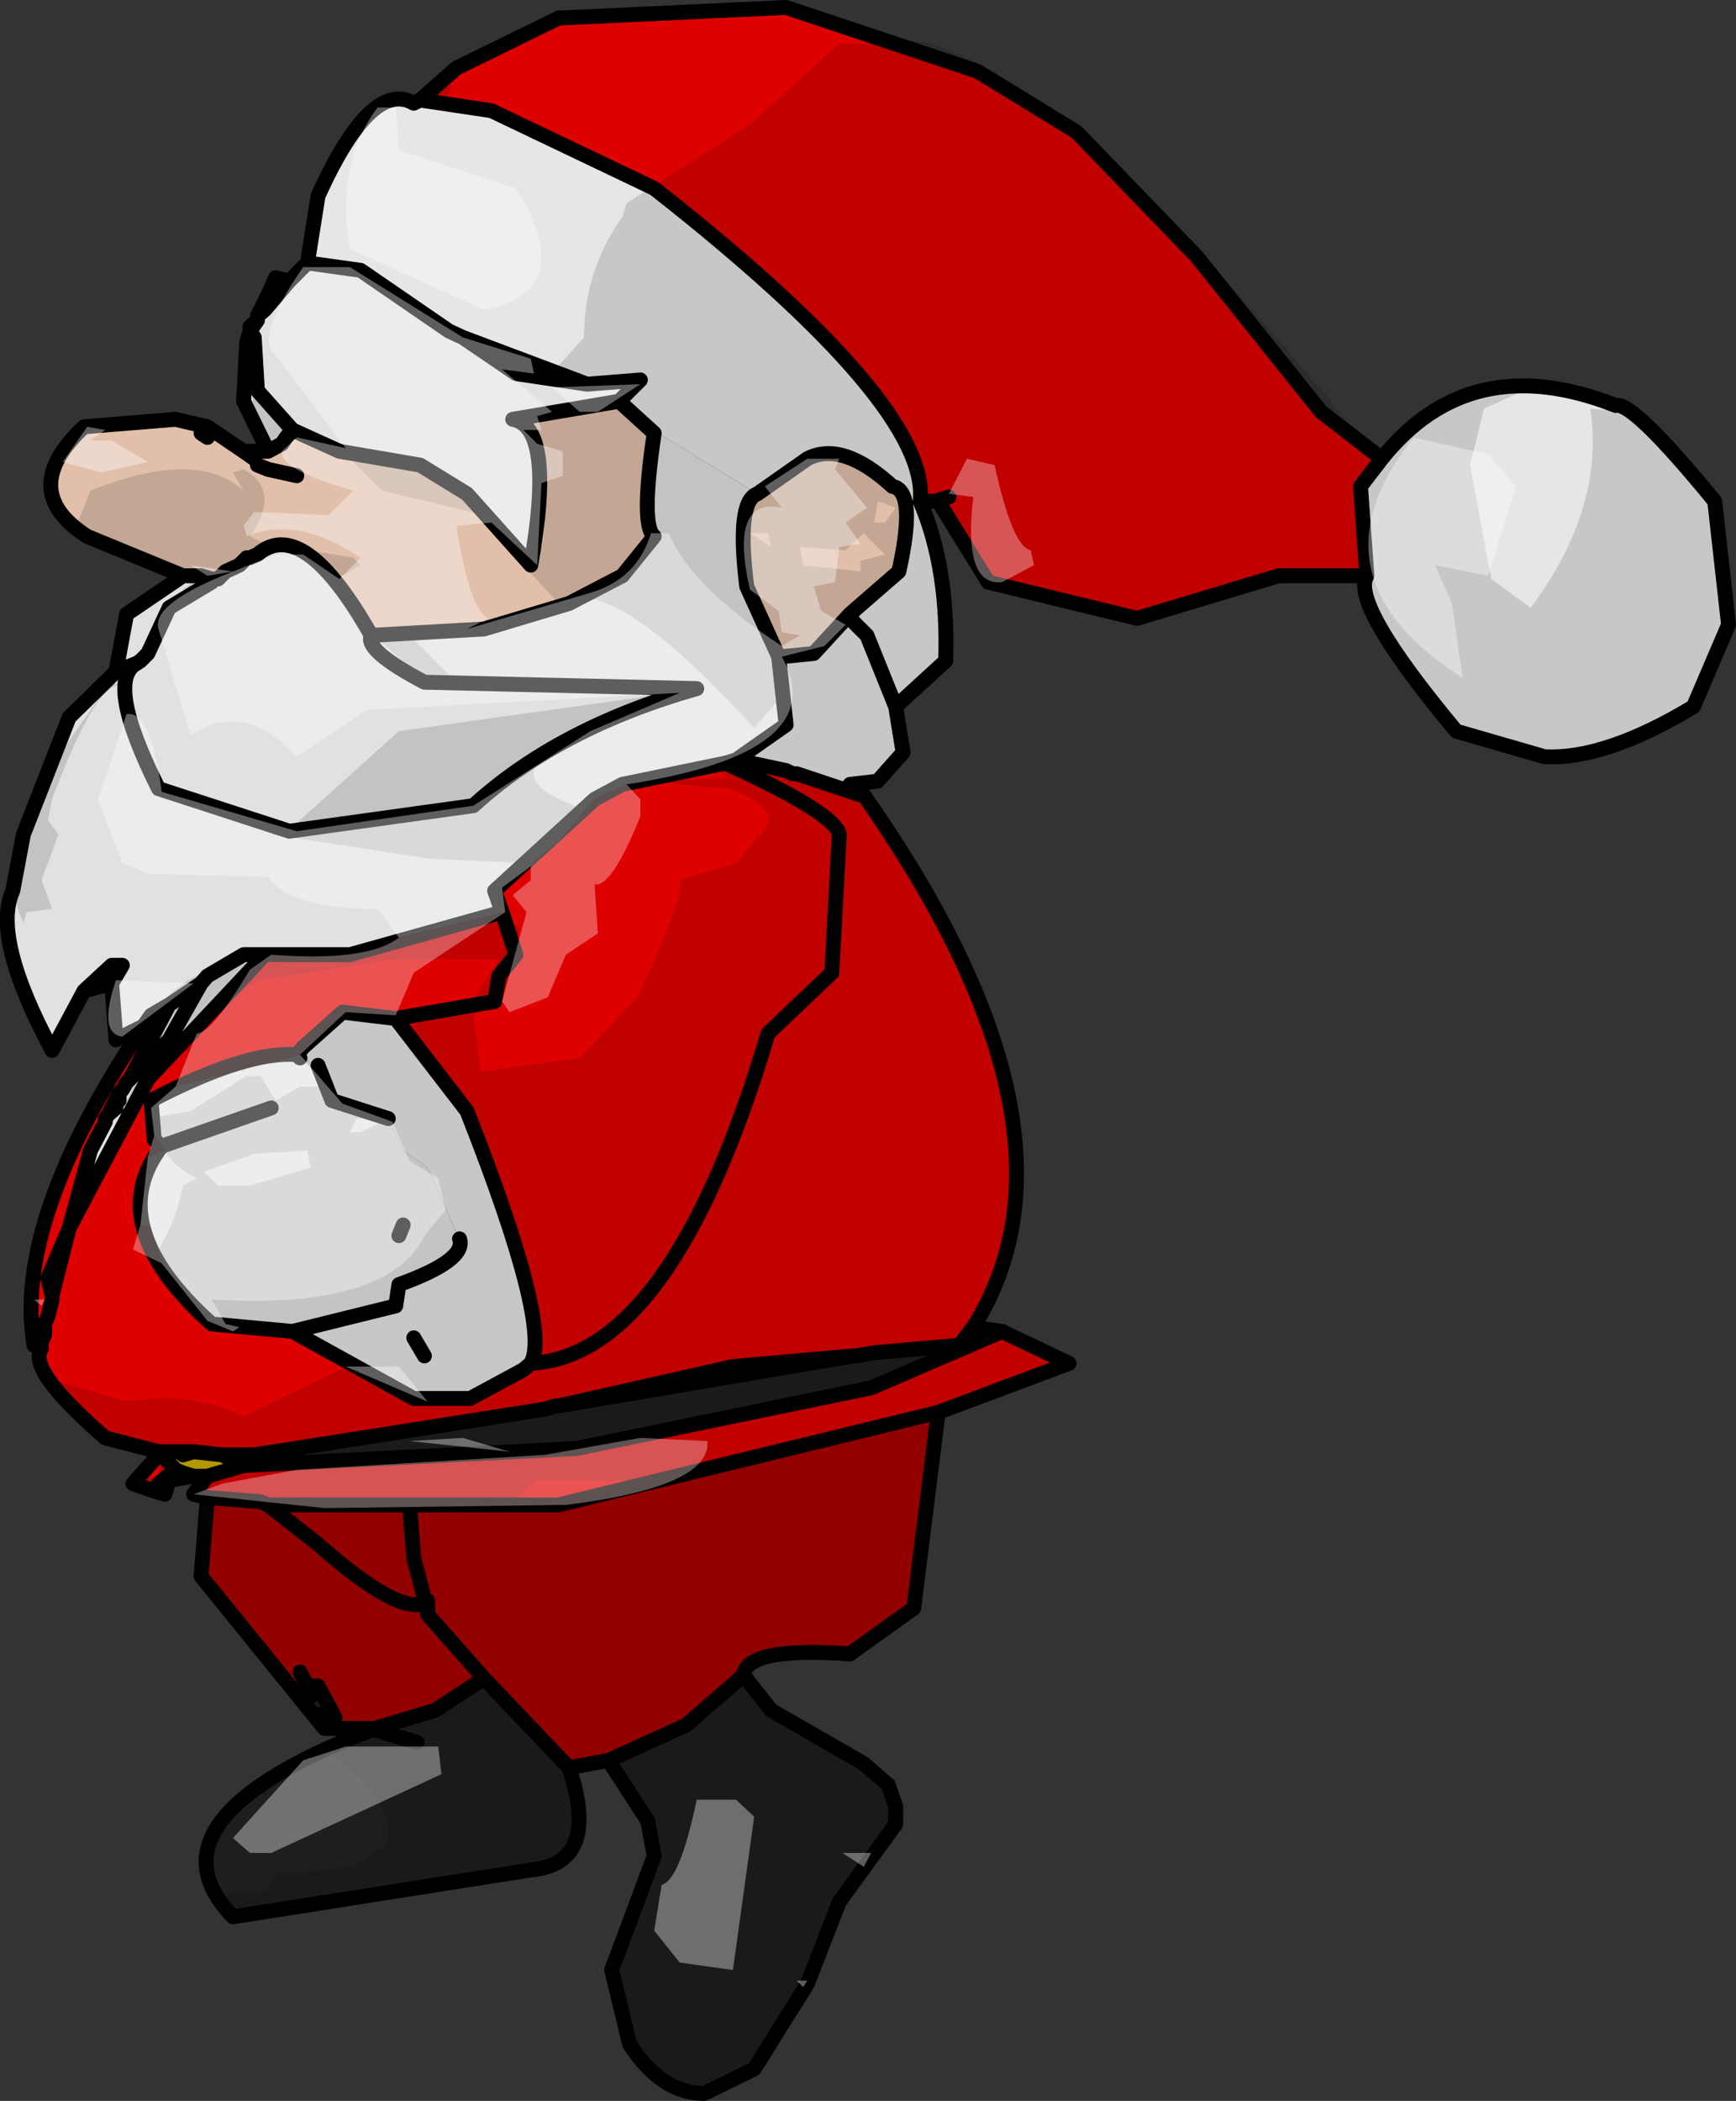 <?xml version="1.0" encoding="UTF-8" standalone="no"?>
<svg xmlns:xlink="http://www.w3.org/1999/xlink" height="98.7px" width="81.6px" xmlns="http://www.w3.org/2000/svg">
  <rect width="100%" height="100%" fill="#333333" stroke="none"/>
  <g transform="matrix(1.0, 0.0, 0.0, 1.0, -70.55, -33.45)">
    <path d="M135.5 55.0 Q139.65 49.8 146.5 52.5 147.3 52.3 151.15 57.0 L151.8 62.8 150.15 66.65 Q146.0 69.15 143.15 69.0 L139.0 67.8 Q134.0 61.8 134.8 60.5 L134.5 56.3 135.5 55.0 M113.8 57.0 Q115.15 60.15 115.0 64.5 L112.65 66.65 113.0 68.8 111.8 70.15 110.5 70.3 108.0 69.8 107.8 69.8 107.5 69.65 105.15 69.15 107.5 67.5 107.15 64.3 107.3 64.3 108.8 64.15 110.5 62.3 112.8 60.3 Q113.65 56.5 112.5 56.3 110.15 54.15 108.5 55.0 L106.15 56.65 101.5 53.8 101.3 53.8 99.65 52.3 100.65 51.3 98.15 51.5 92.3 49.3 91.65 49.0 87.5 46.15 85.0 45.8 85.5 42.65 Q88.0 37.15 90.0 38.3 L90.3 38.15 93.65 38.65 101.3 42.3 Q114.3 52.5 113.8 57.0 M112.65 66.65 L111.3 63.3 110.65 62.65 110.5 62.3 110.65 62.65 111.3 63.3 112.65 66.65 M85.5 83.5 L84.65 83.15 84.5 83.0 84.8 82.65 86.65 81.0 89.15 81.3 92.5 85.65 Q96.5 95.8 95.5 97.5 L95.15 97.8 92.65 99.15 90.0 99.15 84.3 96.0 89.15 94.8 89.3 93.8 Q92.5 92.65 92.15 91.65 L90.65 88.3 89.5 87.5 88.8 86.0 86.15 85.15 85.5 83.5 M90.0 96.3 L90.5 97.15 90.0 96.3" fill="#e6e6e6" fill-rule="evenodd" stroke="none"/>
    <path d="M90.3 38.15 L92.0 36.65 96.8 34.3 107.5 33.8 116.5 36.8 121.15 39.65 126.8 45.5 132.65 52.8 135.5 55.0 134.5 56.3 134.8 60.5 130.65 60.5 124.0 62.5 117.0 60.8 114.65 57.0 114.5 57.0 113.8 57.0 Q114.3 52.5 101.3 42.3 L93.65 38.65 90.3 38.15 M110.5 70.3 L111.0 70.8 111.15 70.8 Q122.15 86.5 116.3 95.8 L115.65 96.65 111.65 97.0 110.8 97.15 110.65 97.15 96.8 99.5 96.65 99.5 96.15 99.65 82.5 101.8 81.0 101.8 79.65 101.65 79.0 101.65 78.0 101.65 75.5 101.0 Q71.8 97.8 72.5 96.8 L72.15 96.65 Q71.15 90.8 77.3 81.65 L77.65 81.15 78.5 80.65 76.65 84.15 76.5 84.3 76.3 84.65 76.15 84.8 75.65 85.8 75.5 86.0 75.5 86.15 74.8 87.5 73.8 91.15 72.8 93.5 73.0 94.3 73.8 91.15 77.5 84.15 83.0 78.3 87.0 78.3 94.15 76.3 93.8 75.3 98.5 71.0 99.8 70.3 104.65 69.3 105.15 69.15 107.5 69.65 107.8 69.8 108.0 69.8 110.5 70.3 M117.65 96.0 L120.8 97.5 114.65 99.8 96.8 104.15 89.8 104.15 83.15 104.15 82.8 104.0 80.3 103.8 79.65 103.65 80.3 102.8 82.0 102.3 97.65 101.5 111.5 98.65 117.65 96.0 M79.65 102.8 L78.5 103.0 79.15 102.65 79.65 102.8 M77.8 103.5 L76.8 103.15 78.0 101.8 78.15 101.8 78.8 102.5 78.0 103.15 77.8 103.5 M115.15 56.8 L114.5 57.0 115.15 56.8 M104.65 69.3 Q109.8 71.65 110.0 72.65 L109.65 79.15 106.65 82.0 Q102.15 97.15 95.5 97.5 102.15 97.15 106.65 82.0 L109.65 79.15 110.0 72.65 Q109.8 71.65 104.65 69.3 M111.0 70.8 L108.0 69.8 111.0 70.8 M94.15 76.3 L94.8 78.3 94.0 79.3 93.8 80.5 89.15 81.3 93.8 80.5 94.0 79.3 94.8 78.3 94.15 76.3 M72.15 96.65 L72.5 96.5 72.65 96.15 72.65 95.65 72.8 95.3 73.0 94.5 73.0 94.3 73.0 94.5 72.8 95.3 72.65 95.65 72.65 96.15 72.5 96.5 72.15 96.65 M84.5 83.0 Q82.15 82.8 77.65 85.15 L77.8 87.0 78.15 87.3 Q75.3 91.0 80.5 95.65 L84.3 96.0 90.0 99.15 92.65 99.15 95.15 97.8 95.5 97.5 Q96.5 95.8 92.5 85.65 L89.15 81.3 86.65 81.0 84.8 82.65 84.5 83.0 M96.8 99.5 L105.0 97.65 110.65 97.15 105.0 97.65 96.8 99.5" fill="#df0000" fill-rule="evenodd" stroke="none"/>
    <path d="M78.5 103.0 L78.3 103.65 77.8 103.5 78.0 103.15 78.8 102.5 79.15 102.65 78.5 103.0 78.0 103.15 78.5 103.0 M77.3 81.65 L76.0 82.3 75.8 79.65 74.5 80.0 73.0 82.8 Q70.15 77.5 71.15 75.3 L71.65 72.65 73.8 67.15 76.0 65.0 76.5 62.3 79.15 60.5 80.0 60.5 80.5 60.65 80.8 60.65 81.15 60.3 81.8 60.0 82.15 59.65 82.3 59.65 82.65 59.5 Q84.8 57.65 88.0 63.3 L93.3 63.0 97.3 61.8 99.8 60.5 101.3 58.65 Q100.65 58.15 101.3 53.8 L101.5 53.8 106.15 56.65 Q105.15 57.0 105.65 61.0 L107.15 64.3 107.5 67.5 105.15 69.15 104.65 69.3 99.8 70.3 98.5 71.0 93.8 75.3 94.15 76.3 87.0 78.3 83.0 78.3 82.0 78.3 80.3 79.3 80.0 79.65 78.5 80.65 80.0 79.65 80.3 79.3 82.0 78.3 83.0 78.3 77.5 84.15 73.8 91.15 73.0 94.3 72.8 93.5 73.8 91.15 74.8 87.5 75.5 86.15 75.5 86.0 75.65 85.8 76.0 85.5 76.0 85.3 76.15 85.15 76.15 84.8 76.15 85.15 76.0 85.3 76.0 85.5 75.65 85.8 76.15 84.8 76.3 84.65 76.5 84.3 76.65 84.15 78.5 80.65 77.65 81.15 77.3 81.65 M83.15 54.65 L82.0 52.3 82.15 49.5 82.3 49.0 82.3 48.8 82.65 48.5 82.65 48.3 82.8 48.0 83.15 47.3 83.5 46.5 84.15 46.65 85.0 45.8 87.5 46.15 91.65 49.0 92.3 49.3 94.8 51.0 98.15 51.5 100.65 51.3 99.65 52.3 94.65 53.15 Q96.65 53.5 95.5 60.0 L92.5 56.65 90.3 55.3 86.5 54.65 84.3 53.65 82.65 51.8 82.5 49.3 82.3 49.0 82.65 48.5 82.3 49.0 82.5 49.3 82.65 51.8 84.3 53.65 84.0 54.0 83.8 54.3 83.15 54.65 M82.8 48.0 L83.0 48.0 82.65 48.3 83.0 48.0 82.8 48.0 M83.0 48.0 L84.15 46.65 83.0 48.0 83.15 47.3 83.0 48.0 M76.0 65.0 L77.0 64.6 Q75.45 65.4 78.0 70.5 L84.15 72.5 92.8 71.3 Q96.8 67.65 103.3 65.8 L90.5 65.5 Q87.65 64.0 88.0 63.3 87.65 64.0 90.5 65.5 L103.3 65.8 Q96.8 67.65 92.8 71.3 L84.15 72.5 78.0 70.5 Q75.45 65.4 77.0 64.6 L76.0 65.0 M77.0 64.6 L77.15 64.5 77.5 64.15 78.5 62.0 80.5 60.8 80.5 60.65 80.5 60.8 78.5 62.0 77.5 64.15 77.15 64.5 77.0 64.6 M82.15 49.5 L82.5 49.3 82.15 49.5 M75.8 79.65 L76.3 78.8 75.8 78.8 74.5 80.0 75.8 78.8 76.3 78.8 75.8 79.65 M80.0 79.65 L78.5 82.3 76.65 84.15 78.5 82.3 80.0 79.65" fill="#e1e1e1" fill-rule="evenodd" stroke="none"/>
    <path d="M79.15 60.5 L74.65 58.65 Q71.3 56.5 74.5 53.5 L78.8 53.15 80.3 53.5 82.0 54.65 83.15 54.65 83.8 54.3 84.0 54.0 84.3 53.65 86.5 54.65 90.3 55.3 92.5 56.65 95.5 60.0 Q96.65 53.5 94.65 53.15 L99.65 52.3 101.3 53.8 Q100.65 58.15 101.3 58.65 L99.8 60.5 97.3 61.8 93.3 63.0 88.0 63.3 Q84.8 57.65 82.65 59.5 L82.3 59.65 82.15 59.65 81.8 60.0 81.15 60.3 80.8 60.65 80.5 60.65 80.0 60.5 79.15 60.5 M98.15 51.5 L94.8 51.0 92.3 49.3 98.15 51.5 M106.15 56.65 L108.5 55.0 Q110.15 54.15 112.5 56.3 113.65 56.5 112.8 60.3 L110.5 62.3 108.8 64.15 107.3 64.3 107.15 64.3 105.65 61.0 Q105.15 57.0 106.15 56.65 M82.5 55.0 L82.0 54.65 82.5 55.0 M84.5 55.8 L83.15 55.5 82.65 55.3 83.15 55.5 84.5 55.8 M80.3 54.0 L80.0 53.8 80.3 54.0" fill="#e1bfab" fill-rule="evenodd" stroke="none"/>
    <path d="M116.3 95.8 L117.65 96.0 111.5 98.65 97.65 101.5 82.0 102.3 81.0 101.8 82.5 101.8 96.15 99.65 96.65 99.5 96.8 99.5 110.65 97.15 110.8 97.15 111.65 97.0 115.65 96.65 116.3 95.8 M105.5 112.15 L106.8 113.8 111.15 116.3 112.3 117.3 112.65 118.3 112.65 119.15 110.0 122.8 108.5 126.65 106.0 130.65 103.65 131.8 Q101.65 131.8 100.15 129.5 L99.3 126.0 101.3 120.65 101.0 119.0 99.15 116.15 102.8 114.5 105.5 112.15 M97.3 116.5 Q98.8 121.0 95.5 121.3 L81.5 123.5 Q77.15 119.0 87.8 114.8 L88.1 114.7 88.15 114.65 91.0 113.8 93.3 112.3 97.3 116.5 M79.0 101.65 L79.65 101.65 79.15 101.8 79.0 101.65 M90.15 115.3 L88.1 114.7 90.15 115.3 M85.5 114.0 L85.15 113.15 84.8 113.3 85.0 112.65 85.5 112.65 86.3 114.15 85.5 114.0" fill="#1e1e1e" fill-rule="evenodd" stroke="none"/>
    <path d="M80.3 102.8 L79.65 102.8 79.15 102.65 78.8 102.5 78.15 101.8 78.0 101.8 78.0 101.65 79.0 101.65 79.15 101.8 79.65 101.65 81.0 101.8 82.0 102.3 80.3 102.8" fill="#cfaf00" fill-rule="evenodd" stroke="none"/>
    <path d="M84.65 83.15 L85.5 83.5 86.15 85.15 88.8 86.0 89.5 87.5 90.65 88.3 92.15 91.65 Q92.5 92.65 89.3 93.8 L89.15 94.8 84.3 96.0 80.5 95.65 Q75.3 91.0 78.15 87.3 L77.8 87.0 77.65 85.15 Q82.15 82.8 84.5 83.0 L84.65 83.15 M83.3 85.5 L78.15 87.3 83.3 85.5 M89.5 91.0 L89.3 91.5 89.5 91.0" fill="#e2e2e2" fill-rule="evenodd" stroke="none"/>
    <path d="M114.65 99.8 L113.5 109.0 110.5 111.15 Q105.65 110.8 105.5 112.15 L102.8 114.5 99.15 116.15 97.3 116.5 93.3 112.3 90.65 109.3 90.65 108.65 90.55 108.75 90.0 106.65 89.8 104.15 90.0 106.65 90.55 108.75 90.65 108.65 90.65 109.3 93.3 112.3 91.0 113.8 88.15 114.65 85.8 114.65 80.0 107.5 80.3 103.8 82.8 104.0 83.15 104.15 89.8 104.15 96.8 104.15 114.65 99.8 M90.55 108.75 Q89.3 109.35 85.5 106.0 L83.15 104.15 85.5 106.0 Q89.3 109.35 90.55 108.75 M85.15 113.15 L85.5 114.0 86.3 114.15 85.5 112.65 85.0 112.65 84.8 113.3 85.15 113.15 M84.65 112.0 L85.0 112.65 84.65 112.0" fill="#aa0000" fill-rule="evenodd" stroke="none"/>
    <path d="M90.3 38.15 L92.0 36.65 96.8 34.3 107.5 33.8 116.5 36.8 121.15 39.65 126.8 45.5 132.65 52.8 135.5 55.0 Q139.65 49.8 146.5 52.5 147.3 52.3 151.15 57.0 L151.8 62.8 150.15 66.65 Q146.0 69.15 143.15 69.0 L139.0 67.8 Q134.0 61.8 134.8 60.5 L130.65 60.5 124.0 62.5 117.0 60.8 114.65 57.0 114.5 57.0 113.8 57.0 Q115.15 60.15 115.0 64.5 L112.65 66.65 113.0 68.8 111.8 70.15 110.5 70.3 111.0 70.8 111.15 70.8 Q122.15 86.5 116.3 95.8 L117.65 96.0 120.8 97.5 114.65 99.8 113.5 109.0 110.5 111.15 Q105.65 110.8 105.5 112.15 L106.8 113.8 111.15 116.3 112.3 117.3 112.65 118.3 112.65 119.15 110.0 122.8 108.5 126.65 106.0 130.65 103.65 131.8 Q101.65 131.8 100.15 129.5 L99.3 126.0 101.3 120.65 101.0 119.0 99.15 116.15 97.3 116.5 Q98.8 121.0 95.5 121.3 L81.5 123.5 Q77.15 119.0 87.8 114.8 L88.1 114.7 88.15 114.65 85.8 114.65 80.0 107.5 80.3 103.8 79.65 103.65 80.3 102.8 79.65 102.8 78.5 103.0 78.3 103.65 77.8 103.5 76.8 103.15 78.0 101.8 78.0 101.65 75.5 101.0 Q71.8 97.8 72.5 96.8 L72.15 96.65 Q71.15 90.8 77.3 81.65 L76.0 82.3 75.8 79.65 74.5 80.0 73.0 82.8 Q70.15 77.5 71.15 75.3 L71.65 72.65 73.8 67.15 76.0 65.0 76.5 62.3 79.15 60.5 74.65 58.65 Q71.3 56.5 74.5 53.5 L78.8 53.15 80.3 53.5 82.0 54.65 83.15 54.65 82.0 52.3 82.15 49.5 82.3 49.0 82.3 48.8 82.65 48.5 82.65 48.3 82.8 48.0 83.15 47.3 83.5 46.5 84.15 46.65 85.0 45.8 85.5 42.65 Q88.0 37.15 90.0 38.3 L90.3 38.15 93.65 38.65 101.3 42.3 Q114.3 52.5 113.8 57.0 M82.65 48.3 L83.0 48.0 82.8 48.0 M82.65 48.5 L82.3 49.0 82.5 49.3 82.65 51.8 84.3 53.65 86.5 54.65 90.3 55.3 92.5 56.65 95.5 60.0 Q96.65 53.5 94.65 53.15 L99.65 52.3 100.65 51.3 98.15 51.5 94.8 51.0 92.3 49.3 91.65 49.0 87.5 46.15 85.0 45.8 M83.0 48.0 L83.15 47.3 M84.15 46.65 L83.0 48.0 M106.15 56.65 L108.5 55.0 Q110.15 54.15 112.5 56.3 113.65 56.5 112.8 60.3 L110.5 62.3 110.65 62.65 111.3 63.3 112.65 66.65 M114.5 57.0 L115.15 56.8 M107.15 64.3 L105.65 61.0 Q105.15 57.0 106.15 56.65 M101.3 53.8 Q100.65 58.15 101.3 58.65 L99.8 60.5 97.3 61.8 93.3 63.0 88.0 63.3 Q87.65 64.0 90.5 65.5 L103.3 65.8 Q96.8 67.65 92.8 71.3 L84.15 72.5 78.0 70.5 Q75.45 65.4 77.0 64.6 L76.0 65.0 M105.15 69.15 L107.5 67.5 107.15 64.3 M107.3 64.3 L108.8 64.15 110.5 62.3 M83.0 78.3 L87.0 78.3 94.15 76.3 93.8 75.3 98.5 71.0 99.8 70.3 104.65 69.3 105.15 69.15 107.5 69.65 107.8 69.8 108.0 69.8 111.0 70.8 M95.5 97.5 Q102.15 97.15 106.65 82.0 L109.65 79.15 110.0 72.65 Q109.8 71.65 104.65 69.3 M82.65 55.3 L83.15 55.5 84.5 55.8 M82.0 54.65 L82.5 55.0 M83.15 54.65 L83.8 54.3 84.0 54.0 84.3 53.65 M88.0 63.3 Q84.8 57.65 82.65 59.5 L82.3 59.65 82.15 59.65 81.8 60.0 81.15 60.3 80.8 60.65 80.5 60.65 80.5 60.8 78.5 62.0 77.5 64.15 77.15 64.5 77.0 64.6 M89.15 81.3 L93.8 80.5 94.0 79.3 94.8 78.3 94.15 76.3 M78.5 80.65 L80.0 79.65 80.3 79.3 82.0 78.3 83.0 78.3 77.5 84.15 73.8 91.15 73.0 94.3 73.0 94.5 72.8 95.3 72.65 95.65 72.65 96.15 72.5 96.5 72.15 96.65 M84.65 83.15 L84.5 83.0 Q82.15 82.8 77.65 85.15 L77.8 87.0 78.15 87.3 83.3 85.5 M84.5 83.0 L84.8 82.65 86.65 81.0 89.15 81.3 92.5 85.65 Q96.5 95.8 95.5 97.5 L95.15 97.8 92.65 99.15 90.0 99.15 84.3 96.0 80.5 95.65 Q75.3 91.0 78.15 87.3 M88.8 86.0 L86.15 85.15 85.5 83.5 M84.3 96.0 L89.15 94.8 89.3 93.8 Q92.5 92.65 92.15 91.65 M89.3 91.5 L89.5 91.0 M90.5 97.15 L90.0 96.3 M116.3 95.8 L115.65 96.65 111.65 97.0 110.8 97.15 110.65 97.15 96.8 99.5 96.65 99.5 96.15 99.65 82.5 101.8 81.0 101.8 82.0 102.3 97.65 101.5 111.5 98.65 117.65 96.0 M110.65 97.15 L105.0 97.65 96.8 99.5 M101.3 53.8 L99.65 52.3 M135.5 55.0 L134.5 56.3 134.8 60.5 M82.5 49.3 L82.15 49.5 M98.15 51.5 L92.3 49.3 M80.0 53.8 L80.3 54.0 M80.5 60.65 L80.0 60.5 79.15 60.5 M74.5 80.0 L75.8 78.8 76.3 78.8 75.8 79.65 M75.65 85.8 L75.5 86.0 75.5 86.15 74.8 87.5 73.8 91.15 72.8 93.5 73.0 94.3 M77.3 81.65 L77.65 81.15 78.5 80.65 76.65 84.15 78.5 82.3 80.0 79.65 M76.65 84.15 L76.5 84.3 76.3 84.65 76.15 84.8 76.15 85.15 76.0 85.3 76.0 85.5 75.65 85.8 76.15 84.8 M79.65 101.65 L79.0 101.65 79.15 101.8 79.65 101.65 81.0 101.8 M78.8 102.5 L78.15 101.8 78.0 101.8 M77.8 103.5 L78.0 103.15 78.8 102.5 79.15 102.65 79.65 102.8 M78.5 103.0 L79.15 102.65 M78.0 103.15 L78.5 103.0 M78.0 101.65 L79.0 101.65 M105.5 112.15 L102.8 114.5 99.15 116.15 M80.3 103.8 L82.8 104.0 83.15 104.15 89.8 104.15 96.8 104.15 114.65 99.8 M89.8 104.15 L90.0 106.65 90.55 108.75 90.65 108.65 90.65 109.3 93.3 112.3 97.3 116.5 M83.15 104.15 L85.5 106.0 Q89.3 109.35 90.55 108.75 M93.3 112.3 L91.0 113.8 88.15 114.65 M88.1 114.7 L90.15 115.3 M85.15 113.15 L84.8 113.3 M85.0 112.65 L84.65 112.0 M85.0 112.65 L85.5 112.65 86.3 114.15 85.5 114.0 M80.3 102.8 L82.0 102.3" fill="none" stroke="#000000" stroke-linecap="round" stroke-linejoin="round" stroke-width="0.7"/>
    <path d="M83.65 47.3 L83.15 47.15 83.8 47.0 83.65 47.3 M82.65 49.0 L82.65 49.5 82.15 49.0 82.65 49.0 M91.5 38.15 L90.3 38.15 91.15 37.5 91.8 37.5 91.5 38.15 M100.0 43.0 L105.8 39.3 110.0 35.5 111.5 35.5 Q117.8 33.3 135.3 55.0 L137.65 53.0 Q141.65 51.0 142.5 51.65 L140.3 52.65 139.65 55.3 140.65 60.65 142.5 62.0 Q146.0 57.3 145.3 52.65 L147.15 52.8 151.15 57.0 151.8 62.65 150.15 66.65 Q146.0 69.15 143.15 69.0 L138.8 67.65 Q134.0 61.8 134.8 60.5 131.15 59.5 124.65 62.5 L118.15 61.15 116.65 60.65 Q115.3 56.65 114.0 57.0 L114.65 59.3 115.0 64.3 112.65 66.65 113.0 68.8 112.0 70.0 110.5 70.3 Q121.8 84.5 116.3 95.65 L120.8 97.3 114.65 99.8 113.65 108.8 110.8 111.15 Q105.8 111.0 105.5 112.0 L106.8 113.8 111.15 116.3 112.15 117.15 112.65 118.5 Q113.15 119.3 110.3 122.15 L107.0 129.5 104.15 131.8 102.0 131.3 99.8 128.65 99.3 125.65 101.3 120.0 101.15 118.65 99.15 116.15 98.15 116.5 97.5 116.5 97.8 119.65 96.3 121.15 85.5 123.15 81.0 123.3 80.65 122.5 83.0 122.3 83.5 121.5 87.15 121.15 88.8 120.0 Q89.0 117.65 85.8 115.65 L87.8 114.8 85.8 114.65 80.65 108.15 79.8 106.65 Q81.15 103.8 79.65 103.65 L80.5 102.8 78.65 103.0 78.3 103.65 77.65 103.65 77.5 103.15 76.8 103.15 78.0 102.8 78.15 101.5 75.65 101.0 73.15 98.3 76.5 99.3 Q79.65 98.8 82.0 100.0 L86.8 97.65 84.65 96.5 84.65 96.0 81.0 95.8 79.5 94.65 78.0 92.15 Q78.85 90.75 79.15 89.15 L79.8 88.8 Q78.3 88.15 77.5 86.0 L79.5 85.65 82.15 84.0 82.8 84.0 83.5 85.15 84.65 84.5 86.0 84.5 84.65 83.15 86.8 81.0 Q88.15 81.65 92.8 81.0 L93.15 83.8 97.8 83.15 100.5 80.3 Q102.8 75.5 102.5 74.8 L105.15 74.0 106.15 72.8 Q107.65 71.5 104.8 70.5 L100.65 70.15 104.8 70.0 104.15 69.5 Q107.8 67.8 107.65 66.8 L107.0 66.5 106.0 67.65 Q99.15 60.15 96.8 61.8 L95.3 60.15 Q96.5 59.8 96.0 55.65 L96.0 54.65 94.65 53.0 99.15 52.65 100.65 51.5 97.15 51.5 Q95.0 51.3 92.65 49.5 L96.65 50.8 98.0 49.3 Q98.0 46.15 99.8 43.65 L100.0 43.0 M111.0 60.3 L111.0 59.8 112.15 59.5 111.15 58.5 110.3 59.3 108.15 59.15 108.3 60.0 111.0 60.3 M105.8 58.5 L106.8 59.15 106.65 58.5 105.8 58.5 M111.65 58.0 L112.15 58.0 112.65 57.3 111.8 57.0 111.65 58.0 M90.0 55.15 L93.3 57.65 88.5 56.5 87.15 55.15 90.0 55.15 M82.3 53.15 L82.5 51.65 84.3 53.3 84.5 53.8 83.8 54.5 82.8 54.15 82.3 53.15 M81.5 55.65 L82.0 55.5 Q83.8 56.5 82.3 58.65 L83.3 59.15 79.8 61.3 79.15 61.15 80.0 60.5 74.8 58.8 74.15 58.15 74.8 56.5 Q79.8 54.5 82.0 56.5 L81.5 55.65 M86.65 60.5 L84.15 59.15 87.15 59.65 87.5 60.0 86.65 60.5 M89.65 63.15 L92.0 65.5 90.5 65.5 87.8 63.0 89.65 63.15 M89.3 67.8 L102.15 66.0 95.8 69.3 Q95.0 70.5 98.15 71.5 L95.5 74.0 90.8 73.8 83.3 72.65 84.3 72.3 89.3 67.8 M95.0 77.0 L94.15 80.5 92.65 80.65 94.0 78.5 89.15 78.5 82.65 79.5 Q79.15 82.0 79.5 82.8 L78.3 83.0 78.8 83.3 77.8 83.5 78.15 83.8 77.5 84.0 76.8 85.3 76.5 85.15 Q78.15 82.0 77.5 81.5 L78.3 81.3 Q77.65 80.0 81.3 78.65 86.8 79.0 93.0 76.5 L95.0 77.0 M82.0 83.8 L81.65 83.5 82.15 83.5 82.0 83.8 M82.3 89.15 L85.15 88.3 85.0 87.5 82.5 87.65 80.15 88.5 80.8 89.15 82.3 89.15 M88.8 86.0 L87.3 86.0 87.0 86.65 87.5 86.65 88.8 86.0 M76.0 64.65 L77.3 64.5 76.5 65.3 76.0 64.65 M73.0 71.0 L72.8 72.0 73.3 72.65 72.5 74.8 73.0 76.15 71.8 76.3 71.65 76.8 Q69.8 73.15 75.8 65.5 L76.15 65.65 Q75.0 65.65 73.0 71.0 M76.3 79.3 L75.5 79.8 74.65 79.5 76.15 79.0 76.3 79.3 M95.65 103.0 L94.65 104.15 97.15 104.15 101.3 103.0 95.65 103.0 M83.15 117.5 L83.0 117.8 82.65 117.5 83.15 117.5" fill="#000000" fill-opacity="0.133" fill-rule="evenodd" stroke="none"/>
    <path d="M93.3 48.0 L87.0 45.15 Q86.3 41.15 88.3 38.5 L89.15 38.5 89.3 40.5 94.8 42.3 Q97.8 47.15 93.3 48.0 M89.3 77.5 L88.3 76.15 Q84.15 76.15 83.15 74.65 L77.5 74.5 76.3 74.0 75.15 71.0 76.5 67.0 Q77.65 66.8 78.15 70.65 L84.5 72.5 92.8 71.3 98.3 67.8 102.5 66.0 87.8 66.8 84.5 69.0 Q82.0 66.3 79.5 68.0 L78.0 63.0 Q77.65 61.8 81.5 60.3 L83.5 59.5 84.8 59.5 86.5 60.65 87.5 59.65 Q84.5 57.65 82.15 58.65 L82.0 58.15 82.5 57.5 86.0 57.65 87.15 56.5 Q83.65 55.5 83.8 54.65 L84.5 54.0 86.8 54.5 83.5 50.15 Q82.5 49.3 84.8 46.0 L87.0 46.0 92.3 49.3 95.5 50.3 95.65 51.0 94.15 50.8 96.5 52.8 95.8 53.0 96.0 53.65 95.15 53.65 95.8 54.3 97.0 54.65 97.0 55.8 96.0 56.15 95.8 60.0 93.65 58.0 92.0 58.15 Q92.65 62.15 93.5 62.5 L92.5 63.0 98.3 61.3 Q100.5 60.65 101.15 58.5 L102.0 58.5 Q103.0 61.0 107.3 63.8 L108.15 63.3 107.3 63.15 107.15 62.15 105.8 61.15 Q104.8 56.8 107.3 57.3 L106.5 56.3 108.5 55.0 110.0 55.0 109.8 55.5 111.3 57.3 110.3 58.0 111.0 59.0 110.0 59.15 109.8 60.8 108.8 61.0 109.15 62.15 110.3 62.8 109.3 63.8 107.3 64.3 Q109.8 68.8 100.0 70.3 L98.5 71.0 96.8 73.0 95.8 73.8 95.5 74.15 94.15 75.15 94.3 76.3 89.3 77.5 M98.65 52.8 L97.8 52.8 96.5 51.65 100.65 51.5 98.65 52.8 M78.8 84.5 L84.65 83.0 86.65 85.3 89.0 86.15 89.8 88.0 91.15 88.8 91.5 90.3 90.5 91.5 Q88.8 95.0 80.5 94.5 L81.15 95.65 81.8 95.8 81.5 96.0 80.3 95.5 78.15 92.8 77.65 91.15 77.15 91.0 77.5 87.8 78.3 87.5 77.8 86.8 77.65 85.5 78.8 84.5 M89.3 97.65 L90.65 99.3 86.8 97.65 89.3 97.65 M139.3 65.3 Q131.8 60.5 137.0 54.0 L140.5 54.8 141.8 56.3 140.5 60.5 138.0 60.0 138.8 61.8 139.3 65.3 M80.3 60.5 L79.5 60.0 81.5 60.3 80.3 60.5 M75.3 55.65 L73.5 55.15 74.65 53.5 75.5 53.65 74.8 54.15 75.8 54.15 77.5 55.15 75.3 55.65 M76.3 82.15 Q75.15 82.0 76.0 79.5 L79.65 79.65 76.3 82.15 M110.15 120.5 L111.5 120.5 111.15 121.15 110.15 120.5 M105.15 118.0 L106.0 118.8 105.0 126.0 102.5 125.65 101.3 124.15 101.65 122.0 Q102.5 121.8 103.3 118.0 L105.15 118.0 M94.5 101.65 L89.8 101.15 92.3 101.0 94.5 101.65 M81.5 119.8 L84.8 116.15 86.8 115.5 91.15 115.5 91.3 116.8 83.3 120.5 82.3 120.5 81.5 119.8 M108.3 126.8 L108.0 126.5 108.5 126.5 108.3 126.8" fill="#ffffff" fill-opacity="0.369" fill-rule="evenodd" stroke="none"/>
    <path d="M89.3 77.5 L94.3 76.3 90.0 79.15 89.15 81.15 86.8 81.0 84.65 83.0 78.8 84.5 79.8 82.0 Q80.5 82.0 82.3 79.0 L83.3 78.3 Q87.8 78.65 89.3 77.5 M95.5 74.15 L95.8 73.8 96.8 73.0 98.5 71.0 100.0 70.3 100.65 71.0 100.65 71.8 Q99.3 75.15 98.5 75.0 L98.65 77.3 97.15 78.3 96.3 80.3 94.5 81.0 94.15 80.5 95.3 76.3 94.65 75.5 95.5 74.8 95.5 74.15 M77.8 86.8 L78.3 87.5 77.5 87.8 77.8 86.8 M77.15 91.0 L77.65 91.15 78.15 92.8 76.8 92.15 77.15 91.0 M72.5 94.8 L72.15 94.5 72.65 94.5 72.5 94.8 M100.65 101.0 L103.8 101.15 Q104.0 103.3 97.15 104.15 L85.8 104.3 79.65 103.65 81.0 103.15 84.5 102.5 96.15 101.8 100.65 101.0" fill="#ffe1e1" fill-opacity="0.369" fill-rule="evenodd" stroke="none"/>
    <path d="M115.15 56.65 L116.0 55.0 117.3 55.3 Q118.15 59.15 119.0 59.3 L119.15 60.0 117.65 60.8 Q115.8 61.0 116.3 56.8 L115.15 56.65" fill="#ffe7e7" fill-opacity="0.369" fill-rule="evenodd" stroke="none"/>
  </g>
</svg>
